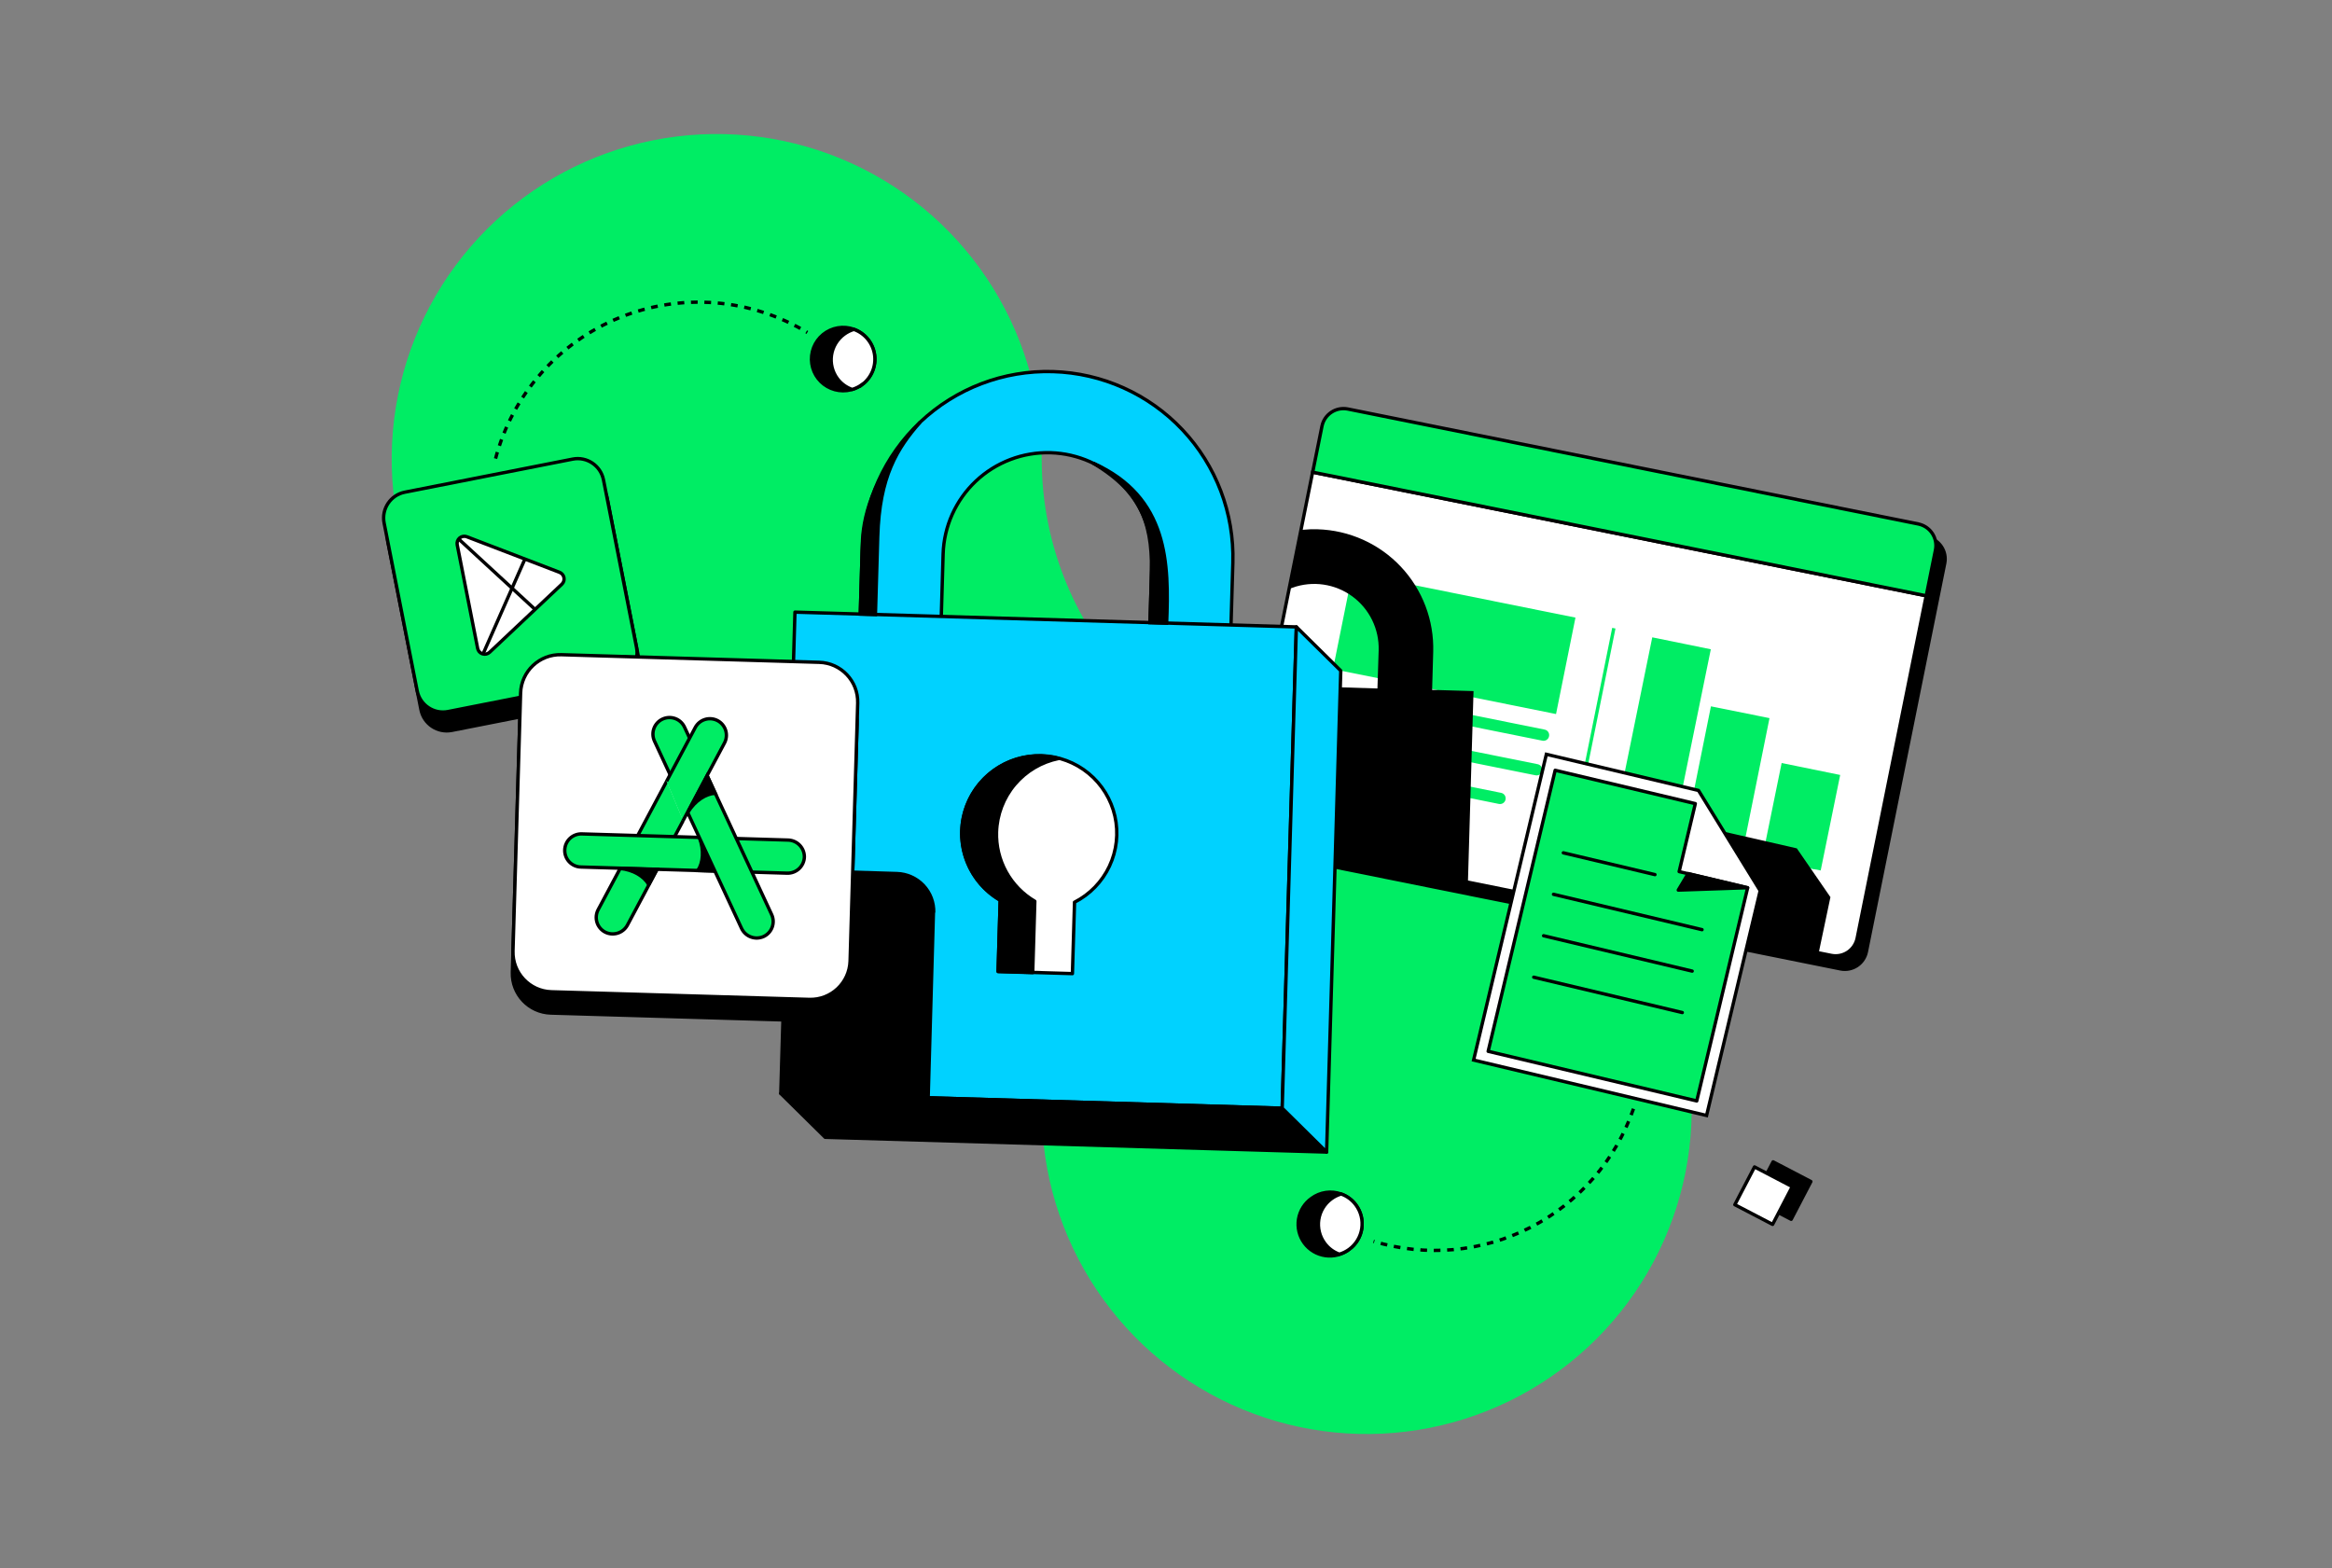 <svg width="696" height="468" viewBox="0 0 696 468" fill="none" xmlns="http://www.w3.org/2000/svg">
<rect x="0" y="0" width="696" height="468" fill="#808080" stroke="none"/>
<g clip-path="url(#clip0_3296_61039)">
<path d="M407.9 234C427.085 234 445.839 239.689 461.79 250.347C477.742 261.006 490.175 276.155 497.516 293.88C504.858 311.604 506.779 331.108 503.036 349.924C499.293 368.74 490.055 386.024 476.489 399.589C462.924 413.155 445.64 422.393 426.824 426.136C408.008 429.879 388.504 427.958 370.78 420.616C353.055 413.275 337.906 400.842 327.247 384.89C316.589 368.939 310.9 350.185 310.9 331C310.9 305.274 300.68 280.602 282.489 262.411C264.298 244.22 239.626 234 213.9 234C194.715 234 175.961 228.311 160.01 217.653C144.058 206.994 131.625 191.845 124.284 174.12C116.942 156.396 115.021 136.892 118.764 118.076C122.507 99.26 131.745 81.976 145.311 68.411C158.876 54.845 176.16 45.607 194.976 41.864C213.792 38.121 233.296 40.042 251.02 47.384C268.745 54.725 283.894 67.158 294.553 83.11C305.211 99.061 310.9 117.815 310.9 137C310.9 162.726 321.12 187.398 339.311 205.589C357.502 223.78 382.174 234 407.9 234Z" fill="#00ED64"/>
<path d="M529.193 346.77L523.316 358.04L534.586 363.917L540.463 352.647L529.193 346.77Z" fill="black" stroke="black" stroke-linecap="round" stroke-linejoin="round"/>
<path d="M523.65 348.286L517.773 359.556L529.043 365.432L534.919 354.163L523.65 348.286Z" fill="white" stroke="black" stroke-linecap="round" stroke-linejoin="round"/>
<path d="M487.52 330.93C482.226 346.282 471.184 358.983 456.717 366.361C442.25 373.739 425.486 375.219 409.95 370.49" stroke="black" stroke-miterlimit="10" stroke-dasharray="2 2"/>
<path d="M575.3 160.38L404.99 126.06C403.292 125.729 401.533 126.081 400.093 127.04C398.653 127.998 397.65 129.486 397.3 131.18L373.92 247.18C373.584 248.876 373.932 250.637 374.89 252.078C375.847 253.519 377.335 254.522 379.03 254.87L549.34 289.18C551.037 289.516 552.798 289.167 554.238 288.21C555.679 287.253 556.683 285.764 557.03 284.07L580.42 168.07C580.751 166.372 580.398 164.612 579.44 163.173C578.481 161.733 576.994 160.729 575.3 160.38Z" fill="black" stroke="black" stroke-linejoin="round"/>
<path d="M391.76 140.93L371.17 243.15C370.836 244.847 371.185 246.608 372.142 248.05C373.099 249.492 374.586 250.498 376.28 250.85L546.59 285.16C548.286 285.493 550.046 285.144 551.486 284.187C552.926 283.23 553.93 281.743 554.28 280.05L574.88 177.82L391.76 140.93Z" fill="white" stroke="black" stroke-miterlimit="10"/>
<path d="M577.67 164.08C578 162.383 577.648 160.623 576.69 159.183C575.731 157.744 574.244 156.74 572.55 156.39L402.24 122.07C400.542 121.74 398.783 122.092 397.343 123.05C395.903 124.009 394.9 125.497 394.55 127.19L391.78 140.93L574.9 177.82L577.67 164.08Z" fill="#00ED64" stroke="black" stroke-linejoin="round"/>
<path d="M403.643 170.925L397.845 199.707L464.408 213.116L470.206 184.335L403.643 170.925Z" fill="#00ED64"/>
<path d="M481.66 187.49L470.17 244.53L542.15 259.03" stroke="#00ED64" stroke-miterlimit="10"/>
<path d="M493.13 190.219L481.492 247.245L498.966 250.811L510.604 193.785L493.13 190.219Z" fill="#00ED64"/>
<path d="M510.639 210.814L502.536 251.036L520.015 254.557L528.118 214.335L510.639 210.814Z" fill="#00ED64"/>
<path d="M531.742 227.732L525.924 256.24L543.398 259.806L549.216 231.298L531.742 227.732Z" fill="#00ED64"/>
<path d="M396.36 215.49L425.94 221.49C426.159 221.532 426.368 221.617 426.553 221.741C426.739 221.865 426.898 222.025 427.02 222.212C427.142 222.398 427.226 222.608 427.265 222.827C427.305 223.047 427.299 223.273 427.25 223.49C427.206 223.708 427.119 223.915 426.994 224.098C426.869 224.282 426.709 224.439 426.523 224.56C426.337 224.681 426.128 224.764 425.91 224.803C425.691 224.843 425.467 224.838 425.25 224.79L395.67 218.79C395.451 218.747 395.243 218.661 395.058 218.537C394.874 218.413 394.715 218.253 394.593 218.066C394.471 217.88 394.388 217.671 394.348 217.452C394.307 217.233 394.312 217.008 394.36 216.79C394.404 216.572 394.491 216.366 394.615 216.182C394.74 215.998 394.9 215.841 395.087 215.72C395.273 215.599 395.482 215.516 395.7 215.477C395.919 215.437 396.143 215.442 396.36 215.49Z" fill="#00ED64"/>
<path d="M432.01 222.67L458.94 228.09C459.158 228.134 459.365 228.221 459.549 228.345C459.732 228.47 459.889 228.631 460.01 228.817C460.131 229.003 460.214 229.212 460.254 229.43C460.293 229.649 460.288 229.873 460.24 230.09C460.198 230.308 460.111 230.516 459.987 230.7C459.863 230.885 459.702 231.042 459.516 231.164C459.329 231.285 459.12 231.367 458.901 231.406C458.682 231.445 458.457 231.44 458.24 231.39L431.31 225.97C431.092 225.927 430.884 225.841 430.7 225.717C430.515 225.592 430.358 225.432 430.236 225.245C430.115 225.059 430.033 224.85 429.994 224.631C429.955 224.411 429.96 224.187 430.01 223.97C430.053 223.751 430.139 223.544 430.263 223.359C430.388 223.175 430.548 223.017 430.735 222.896C430.921 222.775 431.13 222.692 431.35 222.653C431.569 222.615 431.793 222.62 432.01 222.67Z" fill="#00ED64"/>
<path d="M398.45 205.15L418.06 209.1C418.278 209.144 418.485 209.231 418.67 209.355C418.854 209.48 419.011 209.64 419.133 209.826C419.255 210.012 419.339 210.22 419.379 210.439C419.42 210.658 419.417 210.882 419.37 211.1C419.325 211.317 419.237 211.523 419.112 211.706C418.987 211.889 418.827 212.045 418.641 212.166C418.455 212.287 418.247 212.37 418.029 212.41C417.811 212.45 417.587 212.447 417.37 212.4L397.76 208.4C397.541 208.358 397.332 208.273 397.147 208.149C396.961 208.025 396.802 207.865 396.68 207.678C396.558 207.491 396.474 207.282 396.435 207.062C396.395 206.843 396.401 206.617 396.45 206.4C396.55 205.969 396.817 205.596 397.192 205.361C397.567 205.127 398.019 205.051 398.45 205.15Z" fill="#00ED64"/>
<path d="M424.4 210.38L461.01 217.76C461.229 217.801 461.438 217.886 461.624 218.01C461.809 218.134 461.968 218.294 462.09 218.481C462.213 218.668 462.296 218.877 462.335 219.097C462.375 219.317 462.37 219.542 462.32 219.76C462.277 219.978 462.191 220.186 462.067 220.37C461.942 220.554 461.782 220.712 461.596 220.833C461.409 220.955 461.2 221.037 460.981 221.076C460.762 221.115 460.537 221.109 460.32 221.06L423.7 213.69C423.482 213.646 423.275 213.559 423.091 213.434C422.907 213.309 422.749 213.149 422.627 212.963C422.505 212.777 422.422 212.569 422.381 212.35C422.34 212.132 422.343 211.907 422.39 211.69C422.433 211.47 422.519 211.261 422.644 211.075C422.769 210.89 422.93 210.731 423.118 210.609C423.305 210.487 423.515 210.403 423.736 210.364C423.956 210.325 424.182 210.33 424.4 210.38Z" fill="#00ED64"/>
<path d="M394.28 225.82L448.03 236.64C448.248 236.685 448.454 236.773 448.637 236.898C448.821 237.023 448.978 237.183 449.1 237.369C449.221 237.554 449.305 237.762 449.346 237.98C449.388 238.199 449.386 238.423 449.34 238.64C449.295 238.857 449.207 239.063 449.082 239.246C448.957 239.429 448.797 239.586 448.611 239.707C448.425 239.827 448.217 239.91 447.999 239.95C447.781 239.99 447.557 239.987 447.34 239.94L393.62 229.09C393.402 229.046 393.196 228.959 393.012 228.834C392.828 228.71 392.671 228.549 392.55 228.363C392.429 228.177 392.346 227.968 392.307 227.75C392.267 227.531 392.272 227.307 392.32 227.09C392.414 226.663 392.672 226.29 393.039 226.052C393.406 225.814 393.852 225.731 394.28 225.82Z" fill="#00ED64"/>
<path d="M426.91 206.42L427.25 194.57C427.388 189.967 426.619 185.382 424.985 181.076C423.351 176.77 420.885 172.829 417.728 169.477C414.571 166.124 410.784 163.427 406.584 161.538C402.384 159.65 397.853 158.607 393.25 158.47C391.805 158.426 390.359 158.473 388.92 158.61L385.63 174.92C388.656 173.845 391.898 173.524 395.076 173.986C398.254 174.447 401.272 175.677 403.867 177.569C406.462 179.46 408.556 181.956 409.968 184.841C411.38 187.725 412.067 190.91 411.97 194.12L411.59 206L379.52 205L371.78 243.43C371.443 245.127 371.792 246.888 372.749 248.328C373.707 249.769 375.195 250.772 376.89 251.12L437.61 263.35L439.27 206.75L426.9 206.39L426.91 206.42Z" fill="black" stroke="black" stroke-miterlimit="10"/>
<path d="M367.95 167.85C368.38 153.179 362.963 138.937 352.893 128.259C342.822 117.58 328.922 111.34 314.25 110.91C299.578 110.481 285.337 115.897 274.658 125.968C263.98 136.038 257.74 149.939 257.31 164.61L255.49 226.61C255.4 229.71 260.73 232.39 267.4 232.61C274.07 232.83 279.56 230.45 279.66 227.35L281.48 165.35C281.601 161.26 282.526 157.233 284.203 153.5C285.88 149.767 288.276 146.401 291.254 143.594C294.232 140.786 297.734 138.593 301.559 137.14C305.385 135.686 309.459 135 313.55 135.12C317.641 135.241 321.667 136.167 325.4 137.844C329.133 139.521 332.5 141.917 335.307 144.895C338.114 147.873 340.307 151.374 341.761 155.2C343.215 159.025 343.901 163.1 343.78 167.19L341.96 229.19C341.87 232.29 347.2 234.97 353.87 235.19C360.54 235.41 366.03 233.03 366.13 229.93L367.95 167.93V167.85Z" fill="#00D2FF" stroke="black" stroke-miterlimit="10"/>
<path d="M147.9 136.87C150.387 127.451 155.036 118.741 161.476 111.431C167.917 104.121 175.973 98.413 185.004 94.76C194.035 91.107 203.794 89.609 213.505 90.385C223.216 91.161 232.613 94.189 240.95 99.23" stroke="black" stroke-miterlimit="10" stroke-dasharray="2 2"/>
<path d="M257.27 114.78C255.955 115.751 254.412 116.366 252.789 116.563C251.167 116.76 249.521 116.534 248.013 115.905C246.504 115.277 245.183 114.269 244.18 112.979C243.177 111.689 242.525 110.161 242.288 108.544C242.051 106.927 242.237 105.276 242.828 103.752C243.418 102.228 244.394 100.884 245.659 99.849C246.924 98.814 248.436 98.125 250.046 97.849C251.657 97.572 253.312 97.717 254.85 98.27C256.462 98.852 257.886 99.86 258.97 101.187C260.054 102.514 260.758 104.11 261.006 105.806C261.254 107.501 261.038 109.232 260.38 110.815C259.722 112.397 258.647 113.771 257.27 114.79V114.78Z" fill="black" stroke="black" stroke-miterlimit="10"/>
<path d="M257.27 114.78C256.382 115.433 255.387 115.927 254.33 116.24C252.569 115.625 251.033 114.497 249.92 113C249.181 112 248.647 110.865 248.348 109.658C248.048 108.452 247.99 107.199 248.175 105.97C248.361 104.741 248.788 103.561 249.43 102.497C250.073 101.433 250.919 100.506 251.92 99.77C252.806 99.118 253.797 98.624 254.85 98.31C256.465 98.888 257.891 99.895 258.977 101.222C260.064 102.549 260.769 104.147 261.018 105.843C261.266 107.54 261.049 109.273 260.389 110.856C259.729 112.438 258.651 113.812 257.27 114.83V114.78Z" fill="white" stroke="black" stroke-miterlimit="10"/>
<path d="M402.69 372.87C401.693 373.643 400.552 374.209 399.333 374.535C398.114 374.86 396.843 374.939 395.594 374.765C394.344 374.592 393.142 374.171 392.058 373.526C390.974 372.881 390.029 372.026 389.28 371.012C388.532 369.997 387.993 368.842 387.697 367.616C387.401 366.39 387.353 365.117 387.556 363.872C387.759 362.627 388.209 361.435 388.879 360.367C389.55 359.298 390.427 358.375 391.46 357.65C392.708 356.726 394.166 356.125 395.704 355.901C397.241 355.678 398.81 355.839 400.27 356.37C402.042 356.995 403.583 358.142 404.69 359.66C405.427 360.66 405.96 361.794 406.259 363C406.557 364.205 406.615 365.457 406.43 366.685C406.244 367.913 405.818 369.092 405.176 370.155C404.535 371.218 403.69 372.144 402.69 372.88V372.87Z" fill="black" stroke="black" stroke-miterlimit="10"/>
<path d="M402.69 372.87C401.802 373.524 400.807 374.018 399.75 374.33C397.981 373.705 396.444 372.558 395.34 371.04C394.601 370.041 394.067 368.905 393.767 367.699C393.468 366.493 393.41 365.239 393.595 364.01C393.781 362.782 394.208 361.601 394.85 360.537C395.493 359.473 396.339 358.547 397.34 357.81C398.224 357.158 399.216 356.667 400.27 356.36C402.042 356.985 403.583 358.132 404.69 359.65C405.427 360.65 405.96 361.784 406.259 362.989C406.558 364.195 406.616 365.447 406.43 366.675C406.244 367.903 405.818 369.082 405.176 370.145C404.535 371.208 403.69 372.134 402.69 372.87Z" fill="white" stroke="black" stroke-miterlimit="10"/>
<path d="M386.91 187.11L237.26 182.7L233.03 326.36L382.68 330.76L386.91 187.11Z" fill="#00D2FF" stroke="black" stroke-linecap="round" stroke-linejoin="round"/>
<path d="M320.7 269.3L320.07 290.59L297.89 289.93L298.52 268.65C294.083 266.058 290.635 262.063 288.721 257.294C286.807 252.525 286.535 247.254 287.949 242.313C289.363 237.373 292.382 233.044 296.53 230.01C300.677 226.976 305.717 225.409 310.854 225.557C315.991 225.706 320.932 227.561 324.897 230.829C328.863 234.097 331.627 238.593 332.754 243.607C333.88 248.621 333.305 253.867 331.119 258.518C328.932 263.169 325.26 266.959 320.68 269.29L320.7 269.3Z" fill="white" stroke="black" stroke-linecap="round" stroke-linejoin="round"/>
<path d="M297.42 248.32C297.291 252.476 298.285 256.59 300.296 260.229C302.308 263.868 305.262 266.898 308.85 269L308.22 290.29L297.89 289.98L298.52 268.7C293.686 265.89 290.035 261.422 288.243 256.126C286.451 250.829 286.641 245.063 288.776 239.895C290.911 234.728 294.847 230.51 299.855 228.022C304.863 225.535 310.602 224.948 316.01 226.37C310.881 227.396 306.251 230.13 302.875 234.125C299.499 238.12 297.576 243.141 297.42 248.37V248.32Z" fill="black" stroke="black" stroke-linejoin="round"/>
<path d="M172.03 142.646L121.943 152.518C117.695 153.355 114.93 157.478 115.768 161.726L125.64 211.813C126.477 216.061 130.599 218.826 134.848 217.989L184.934 208.117C189.182 207.279 191.947 203.157 191.11 198.908L181.238 148.822C180.401 144.574 176.278 141.809 172.03 142.646Z" fill="black" stroke="black" stroke-miterlimit="10"/>
<path d="M170.904 137.029L120.818 146.901C116.57 147.738 113.805 151.861 114.642 156.109L124.514 206.195C125.351 210.444 129.474 213.209 133.722 212.371L183.809 202.499C188.057 201.662 190.822 197.539 189.984 193.291L180.112 143.205C179.275 138.957 175.153 136.192 170.904 137.029Z" fill="#00ED64" stroke="black" stroke-miterlimit="10"/>
<path d="M136.46 162.61L142.56 193.53C142.635 193.905 142.809 194.252 143.064 194.537C143.319 194.822 143.644 195.034 144.008 195.151C144.372 195.268 144.76 195.286 145.133 195.203C145.506 195.121 145.85 194.94 146.13 194.68L167.68 174.37C167.944 174.122 168.142 173.811 168.253 173.465C168.364 173.12 168.386 172.752 168.316 172.396C168.246 172.04 168.086 171.708 167.853 171.431C167.619 171.153 167.319 170.94 166.98 170.81L139.33 160.2C138.973 160.062 138.585 160.023 138.208 160.086C137.83 160.149 137.476 160.312 137.183 160.558C136.89 160.804 136.668 161.124 136.541 161.485C136.414 161.846 136.386 162.235 136.46 162.61Z" fill="white" stroke="black" stroke-miterlimit="10"/>
<path d="M136.89 160.87L159.69 181.88" stroke="black" stroke-miterlimit="10"/>
<path d="M156.71 166.75L144.17 195.19" stroke="black" stroke-miterlimit="10"/>
<path d="M279.09 272.35L277.52 327.67L233.08 326.36L235.08 259.22L267.7 260.22C269.253 260.265 270.781 260.616 272.198 261.252C273.614 261.888 274.892 262.798 275.957 263.928C277.022 265.058 277.854 266.387 278.406 267.839C278.957 269.291 279.217 270.837 279.17 272.39L279.09 272.35Z" fill="black"/>
<path d="M155.188 213.218L152.917 290.195C152.724 296.72 157.858 302.166 164.383 302.358L241.36 304.63C247.885 304.822 253.331 299.688 253.523 293.163L255.794 216.187C255.987 209.662 250.853 204.216 244.328 204.023L167.352 201.752C160.826 201.56 155.381 206.693 155.188 213.218Z" fill="black" stroke="black" stroke-miterlimit="10"/>
<path d="M155.377 206.872L153.105 283.848C152.913 290.373 158.047 295.819 164.572 296.012L241.548 298.283C248.073 298.475 253.519 293.342 253.712 286.817L255.983 209.84C256.175 203.315 251.042 197.869 244.517 197.677L167.54 195.405C161.015 195.213 155.569 200.347 155.377 206.872Z" fill="white" stroke="black" stroke-miterlimit="10"/>
<path d="M203.89 244.93L187.23 276.17C186.596 277.311 185.542 278.158 184.292 278.532C183.042 278.905 181.696 278.776 180.54 278.17C179.388 277.548 178.531 276.494 178.156 275.239C177.781 273.985 177.919 272.633 178.54 271.48L198.99 233.15" fill="#00ED64"/>
<path d="M203.89 244.93L187.23 276.17C186.596 277.311 185.542 278.158 184.292 278.532C183.042 278.905 181.696 278.776 180.54 278.17V278.17C179.388 277.548 178.531 276.494 178.156 275.239C177.781 273.985 177.919 272.633 178.54 271.48L198.99 233.15" stroke="black" stroke-miterlimit="10"/>
<path d="M240.07 255.82C240.015 257.125 239.452 258.357 238.501 259.252C237.55 260.148 236.286 260.635 234.98 260.61L173.34 258.77C172.691 258.752 172.052 258.606 171.459 258.34C170.866 258.074 170.332 257.694 169.887 257.221C169.442 256.748 169.095 256.192 168.865 255.584C168.636 254.976 168.529 254.329 168.55 253.68C168.568 253.031 168.714 252.392 168.98 251.799C169.246 251.207 169.626 250.673 170.099 250.227C170.572 249.782 171.129 249.435 171.736 249.206C172.344 248.976 172.991 248.869 173.64 248.89L235.28 250.73C236.585 250.785 237.817 251.348 238.712 252.299C239.607 253.251 240.095 254.514 240.07 255.82Z" fill="#00ED64" stroke="black" stroke-miterlimit="10"/>
<path d="M208.72 249.94C210.22 253.84 209.8 257.56 208.28 259.83L213.38 259.98L208.73 249.98L208.72 249.94Z" fill="black" stroke="black" stroke-miterlimit="10"/>
<path d="M184.97 259.19C189.12 259.58 192.26 261.62 193.62 263.99C192.79 265.56 196.03 259.49 196.03 259.49L185.03 259.19H184.97Z" fill="black" stroke="black" stroke-miterlimit="10"/>
<path d="M227.9 279.52C226.707 280.058 225.352 280.107 224.123 279.656C222.895 279.206 221.892 278.292 221.33 277.11L195.33 221.18C194.779 219.992 194.722 218.633 195.172 217.403C195.622 216.173 196.542 215.172 197.73 214.62C198.319 214.346 198.956 214.19 199.605 214.162C200.255 214.134 200.903 214.234 201.513 214.457C202.123 214.68 202.684 215.021 203.162 215.461C203.64 215.901 204.027 216.431 204.3 217.02L230.3 272.95C230.575 273.539 230.731 274.176 230.759 274.825C230.786 275.474 230.686 276.123 230.463 276.733C230.24 277.343 229.899 277.904 229.459 278.382C229.02 278.86 228.49 279.247 227.9 279.52Z" fill="#00ED64" stroke="black" stroke-miterlimit="10"/>
<path d="M198.95 233.18L207.52 217.1C208.143 215.948 209.197 215.091 210.451 214.716C211.706 214.341 213.058 214.479 214.21 215.1C215.362 215.723 216.22 216.777 216.595 218.031C216.97 219.286 216.831 220.638 216.21 221.79L203.85 244.96" fill="#00ED64"/>
<path d="M198.95 233.18L207.52 217.1C208.143 215.948 209.197 215.091 210.451 214.716C211.706 214.341 213.058 214.479 214.21 215.1V215.1C215.362 215.723 216.22 216.777 216.595 218.031C216.97 219.286 216.831 220.638 216.21 221.79L203.85 244.96" stroke="black" stroke-miterlimit="10"/>
<path d="M205.33 242.39C207.52 238.84 210.74 236.92 213.46 236.75L211.06 231.49L205.33 242.39Z" fill="black" stroke="black" stroke-miterlimit="10"/>
<path d="M514.84 248.81L535.97 253.65L545.77 267.87L542.31 284.3L505.45 276.12L514.84 248.81Z" fill="black" stroke="black" stroke-miterlimit="10"/>
<path d="M461.52 225.13L439.81 316.39L509.34 332.93L525.34 265.85L506.92 235.92L461.52 225.13Z" fill="white" stroke="black" stroke-miterlimit="10"/>
<path d="M505.97 239.85L464.15 229.9L444.15 313.78L506.41 328.59L521.59 265L501.15 260.14L505.97 239.89V239.85Z" fill="#00ED64" stroke="black" stroke-linejoin="round"/>
<path d="M503.84 260.73L500.89 265.66L521.59 264.95L503.84 260.73Z" fill="black" stroke="black" stroke-linecap="round" stroke-linejoin="round"/>
<path d="M466.59 254.54L493.93 261.04" stroke="black" stroke-linecap="round" stroke-linejoin="round"/>
<path d="M463.65 266.92L507.98 277.47" stroke="black" stroke-linecap="round" stroke-linejoin="round"/>
<path d="M457.75 291.66L502.09 302.21" stroke="black" stroke-linecap="round" stroke-linejoin="round"/>
<path d="M460.7 279.29L505.04 289.84" stroke="black" stroke-linecap="round" stroke-linejoin="round"/>
<path d="M261.28 183.41L261.96 160.16C262.5 142.16 267.76 133.83 274.67 125.95C259.36 142.71 257.57 155.95 257.39 162.03L256.76 183.29L261.28 183.42V183.41Z" fill="black" stroke="black" stroke-miterlimit="10"/>
<path d="M348.19 186C348.88 168.39 348.83 148.34 326.27 138.24C341.7 147.45 344.13 157.58 343.62 172.79C343.42 178.87 343.23 185.85 343.23 185.85L348.19 186Z" fill="black" stroke="black" stroke-miterlimit="10"/>
<path d="M233.03 326.36L246.28 339.44L395.93 343.85L382.68 330.76L233.03 326.36Z" fill="black" stroke="black" stroke-linejoin="round"/>
<path d="M386.91 187.11L382.68 330.76L395.93 343.85L400.16 200.19L386.91 187.11Z" fill="#00D2FF" stroke="black" stroke-linejoin="round"/>
</g>
<defs>
<clipPath id="clip0_3296_61039">
<rect width="467.04" height="388" fill="white" transform="translate(114 40)"/>
</clipPath>
</defs>
</svg>
